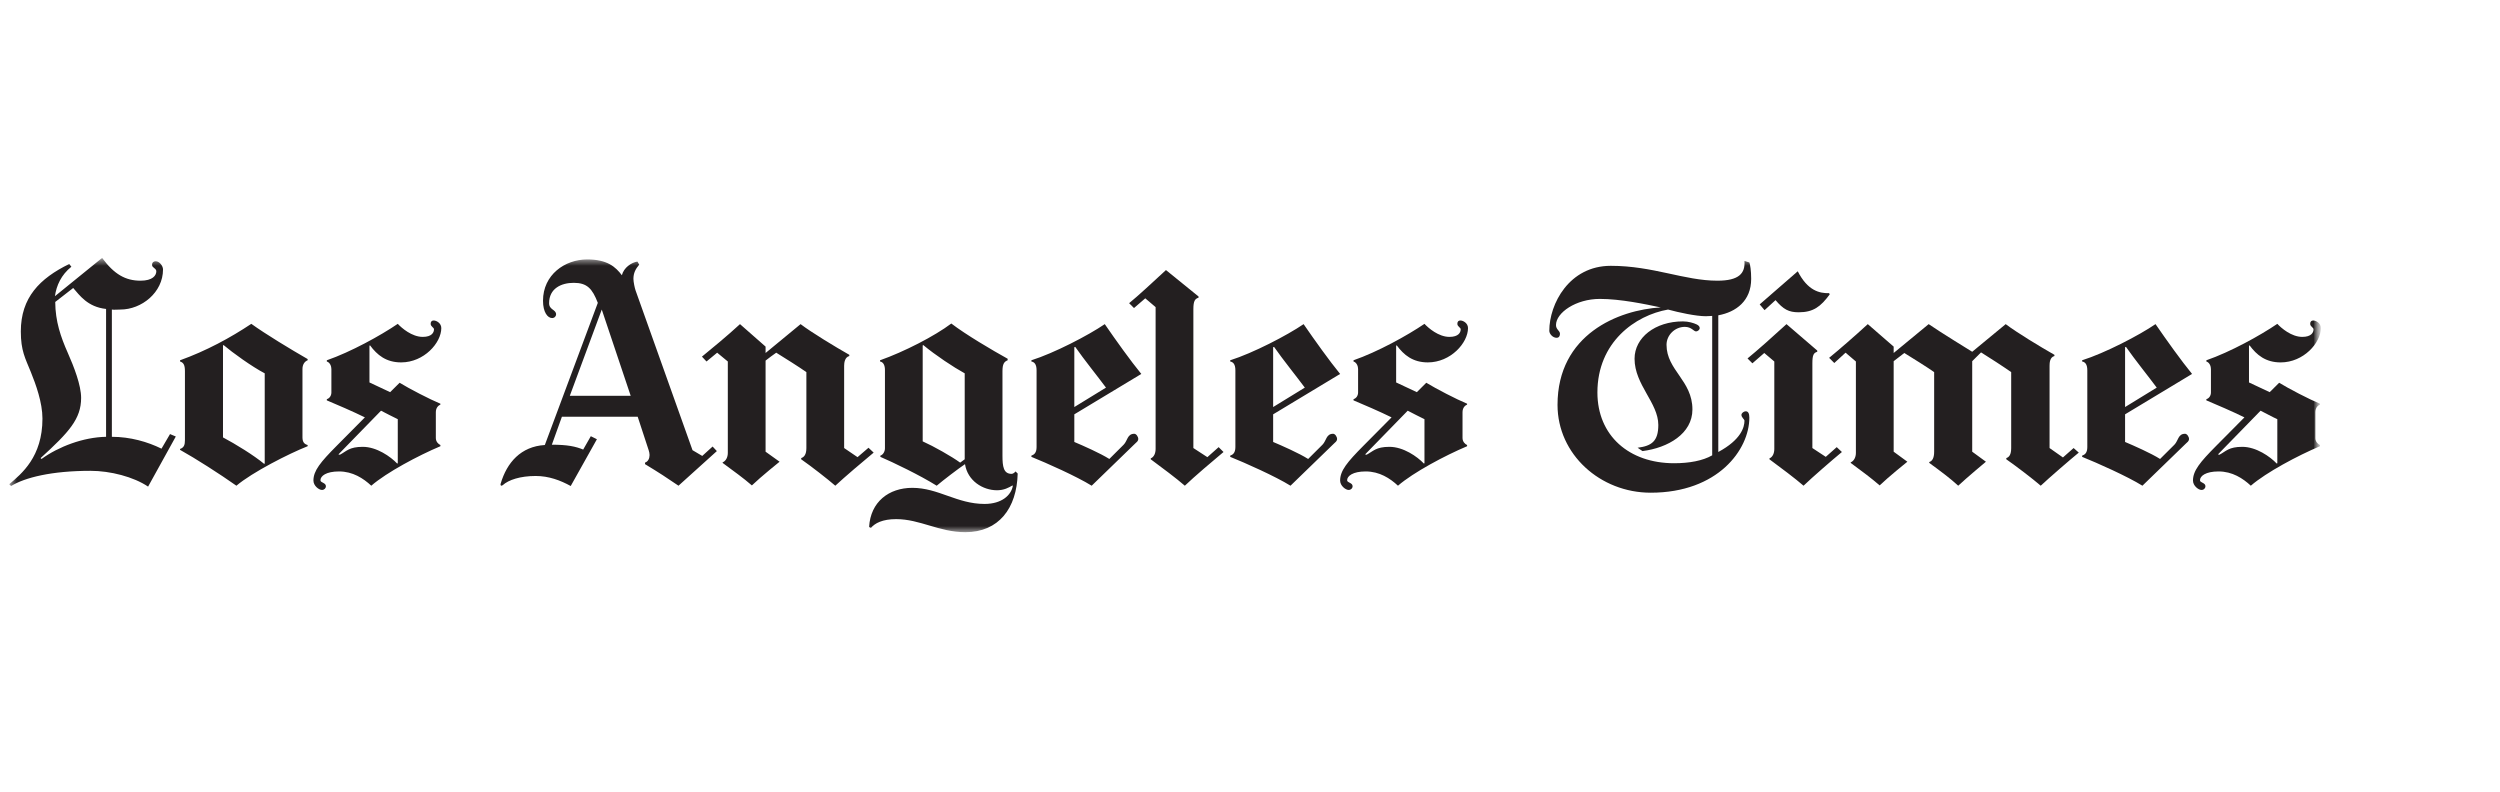 <?xml version="1.0" encoding="UTF-8"?> <svg xmlns="http://www.w3.org/2000/svg" width="221" height="70" viewBox="0 0 221 70" fill="none"><g clip-path="url(#clip0_1_5)"><mask id="mask0_1_5" style="mask-type:luminance" maskUnits="userSpaceOnUse" x="0" y="22" width="206" height="26"><path d="M0.818 47.045H205.164V22.8H0.818V47.045Z" fill="white"></path></mask><g mask="url(#mask0_1_5)"><mask id="mask1_1_5" style="mask-type:luminance" maskUnits="userSpaceOnUse" x="-287" y="-54" width="780" height="1651"><path d="M-286.783 1596.14H492.859V-53.993H-286.783V1596.14Z" fill="white"></path></mask><g mask="url(#mask1_1_5)"><mask id="mask2_1_5" style="mask-type:luminance" maskUnits="userSpaceOnUse" x="0" y="22" width="206" height="26"><path d="M0.818 22.8H205.164V47.045H0.818V22.8Z" fill="white"></path></mask><g mask="url(#mask2_1_5)"><path d="M183.764 40.01C182.966 40.663 181.149 42.236 180.4 42.937C179.701 42.332 178.256 41.229 177.358 40.601V40.494C177.618 40.409 177.789 40.176 177.789 39.607V32.895C177.065 32.388 175.898 31.633 175.124 31.151L174.343 31.929V39.93L175.555 40.816C175.555 40.816 173.854 42.236 173.106 42.937C172.432 42.309 171.447 41.575 170.548 40.923V40.843C170.808 40.758 170.979 40.499 170.979 39.93V32.895C170.256 32.388 169.116 31.687 168.341 31.204L167.4 31.929V39.93L168.611 40.816C168.611 40.816 166.958 42.143 166.161 42.91C165.413 42.258 164.602 41.663 163.604 40.923V40.87C163.885 40.759 164.061 40.422 164.061 40.037V31.956L163.147 31.177L162.151 32.09L161.694 31.633C162.442 31.029 164.039 29.644 165.112 28.653L167.4 30.64V31.204L170.495 28.653C171.467 29.33 174.343 31.097 174.343 31.097L177.304 28.653C178.253 29.378 180.414 30.688 181.611 31.365V31.472C181.211 31.576 181.181 32.065 181.181 32.331V39.607L182.364 40.439L183.307 39.607L183.764 40.01ZM161.747 26.022C160.949 27.109 160.299 27.606 159.002 27.606C158.128 27.606 157.655 27.354 156.956 26.532L155.987 27.418L155.556 26.908L158.921 23.981C159.795 25.697 160.845 25.939 161.694 25.915L161.747 26.022Z" fill="#231F20"></path><path d="M162.825 39.957C161.951 40.682 160.23 42.17 159.433 42.937C158.684 42.285 157.416 41.34 156.419 40.602V40.52C156.699 40.41 156.849 40.074 156.849 39.689V31.956L155.961 31.204L154.912 32.117L154.481 31.687C155.229 31.083 156.852 29.644 157.927 28.653L160.645 30.989V31.097C160.32 31.193 160.214 31.395 160.214 32.117V39.607L161.398 40.386L162.367 39.527L162.825 39.957ZM108.159 39.957C107.285 40.682 105.537 42.17 104.74 42.937C103.991 42.285 102.723 41.34 101.726 40.602V40.52C102.006 40.41 102.156 40.074 102.156 39.689V27.149L101.241 26.371L100.245 27.231L99.814 26.801C100.563 26.197 101.999 24.865 103.071 23.874L105.952 26.21V26.317C105.627 26.413 105.494 26.616 105.494 27.338V39.607L106.732 40.413L107.728 39.527L108.159 39.957ZM77.232 40.011C76.434 40.663 74.589 42.236 73.841 42.937C73.142 42.333 71.724 41.229 70.826 40.602V40.494C71.086 40.409 71.284 40.176 71.284 39.607V32.896C70.56 32.388 69.392 31.66 68.619 31.178C68.461 31.291 67.839 31.734 67.677 31.876V39.93L68.915 40.816C68.915 40.816 67.263 42.143 66.466 42.911C65.717 42.258 64.88 41.663 63.882 40.923V40.87C64.162 40.76 64.339 40.423 64.339 40.038V31.956L63.397 31.178L62.455 31.956L62.052 31.526C62.8 30.922 64.343 29.644 65.416 28.653L67.677 30.64V31.204L70.772 28.653C71.72 29.378 73.881 30.688 75.079 31.365V31.473C74.68 31.576 74.622 32.066 74.622 32.332V39.607L75.806 40.413L76.775 39.581L77.232 40.011ZM201.315 40.95V37.057C200.84 36.84 200.303 36.538 199.834 36.305L196.065 40.172L196.201 40.198C196.786 39.889 197.021 39.5 198.219 39.5C199.442 39.5 200.676 40.358 201.261 40.977L201.315 40.95ZM205.163 29.003C205.163 30.308 203.634 32.037 201.61 32.037C200.278 32.037 199.489 31.378 198.864 30.533L198.811 30.56V33.809L200.642 34.667L201.476 33.835C202.339 34.365 204.129 35.292 205.083 35.688V35.768C204.895 35.844 204.679 36.053 204.679 36.439V38.722C204.679 39.049 204.908 39.267 205.083 39.339V39.447C203.137 40.269 200.34 41.753 198.973 42.937C198.274 42.285 197.333 41.675 196.119 41.675C194.982 41.675 194.478 42.079 194.478 42.454C194.478 42.687 194.962 42.655 194.962 42.991C194.962 43.145 194.825 43.313 194.612 43.313C194.346 43.313 193.859 42.945 193.859 42.481C193.859 41.611 194.481 40.855 195.904 39.42L198.407 36.896C197.378 36.386 195.879 35.744 195.043 35.392V35.285C195.286 35.218 195.447 34.972 195.447 34.694V32.627C195.447 32.399 195.342 32.053 195.043 31.956V31.848C197.139 31.124 199.792 29.665 201.315 28.627C201.655 28.994 202.56 29.781 203.521 29.781C204.331 29.781 204.518 29.384 204.518 29.11C204.518 28.954 204.221 28.869 204.221 28.627C204.221 28.42 204.33 28.331 204.491 28.331C204.729 28.331 205.163 28.563 205.163 29.003Z" fill="#231F20"></path></g><path d="M190.655 34.265C189.956 33.322 188.711 31.778 187.937 30.667L187.857 30.693V35.983L190.655 34.265ZM193.778 33.056L187.857 36.626V39.07C188.605 39.384 190.154 40.067 190.951 40.573L192.217 39.312C192.567 38.961 192.534 38.346 193.159 38.346C193.334 38.346 193.509 38.609 193.509 38.801C193.509 39.007 193.342 39.105 193.239 39.205L189.39 42.937C188.068 42.114 185.383 40.918 184.061 40.386V40.278C184.275 40.201 184.518 40.059 184.518 39.526V32.733C184.518 32.178 184.304 31.999 184.061 31.956V31.847C186.057 31.22 189.101 29.644 190.548 28.652C191.547 30.102 192.829 31.896 193.778 33.056ZM151.358 40.251V27.928C151.208 27.938 150.947 27.954 150.793 27.954C149.935 27.954 148.428 27.63 147.456 27.364C144.561 27.871 141.211 30.244 141.211 34.694C141.211 38.51 144.009 40.95 147.993 40.95C149.341 40.95 150.53 40.728 151.358 40.251ZM154.804 24.652C154.804 26.599 153.469 27.584 151.897 27.874V39.956C153.918 38.869 154.211 37.755 154.211 37.191C154.211 37.068 153.943 36.901 153.943 36.681C153.943 36.509 154.163 36.358 154.319 36.358C154.547 36.358 154.642 36.56 154.642 36.922C154.642 39.75 151.86 43.555 145.921 43.555C141.465 43.555 137.685 40.166 137.685 35.794C137.685 29.56 143.067 27.393 146.809 27.176C145.437 26.886 143.252 26.424 141.427 26.424C139.306 26.424 137.55 27.646 137.55 28.734C137.55 29.144 137.901 29.222 137.901 29.512C137.901 29.672 137.832 29.861 137.604 29.861C137.255 29.861 136.958 29.508 136.958 29.243C136.958 26.875 138.71 23.498 142.395 23.498C146.131 23.498 148.907 24.813 151.816 24.813C153.739 24.813 154.286 24.156 154.211 23.068L154.642 23.202C154.716 23.372 154.804 23.926 154.804 24.652ZM125.923 40.95V37.056C125.448 36.839 124.912 36.537 124.442 36.305L120.674 40.171L120.809 40.198C121.394 39.889 121.63 39.5 122.828 39.5C124.051 39.5 125.284 40.358 125.869 40.976L125.923 40.95ZM129.772 29.002C129.772 30.307 128.243 32.036 126.219 32.036C124.887 32.036 124.097 31.378 123.473 30.532L123.419 30.559V33.808L125.25 34.667L126.084 33.835C126.948 34.364 128.737 35.292 129.691 35.687V35.767C129.504 35.844 129.287 36.052 129.287 36.439V38.721C129.287 39.049 129.516 39.266 129.691 39.339V39.446C127.745 40.268 124.948 41.752 123.581 42.937C122.883 42.284 121.942 41.675 120.728 41.675C119.59 41.675 119.086 42.079 119.086 42.453C119.086 42.687 119.571 42.655 119.571 42.99C119.571 43.145 119.433 43.312 119.22 43.312C118.955 43.312 118.467 42.945 118.467 42.48C118.467 41.61 119.089 40.854 120.513 39.419L123.016 36.896C121.985 36.385 120.487 35.743 119.651 35.392V35.285C119.894 35.217 120.055 34.972 120.055 34.694V32.626C120.055 32.399 119.95 32.052 119.651 31.956V31.847C121.747 31.123 124.401 29.665 125.923 28.627C126.264 28.993 127.168 29.781 128.13 29.781C128.939 29.781 129.126 29.384 129.126 29.109C129.126 28.953 128.83 28.868 128.83 28.627C128.83 28.419 128.938 28.331 129.099 28.331C129.338 28.331 129.772 28.562 129.772 29.002Z" fill="#231F20"></path><path d="M115.345 34.265C114.646 33.322 113.4 31.778 112.627 30.667L112.546 30.694V35.983L115.345 34.265ZM118.467 33.056L112.546 36.627V39.07C113.294 39.385 114.843 40.067 115.641 40.573L116.907 39.312C117.258 38.961 117.226 38.346 117.849 38.346C118.023 38.346 118.198 38.609 118.198 38.801C118.198 39.007 118.032 39.105 117.929 39.205L114.08 42.937C112.758 42.115 110.073 40.918 108.751 40.386V40.278C108.964 40.201 109.208 40.059 109.208 39.526V32.733C109.208 32.178 108.994 32 108.751 31.956V31.848C110.747 31.22 113.79 29.644 115.238 28.653C116.236 30.103 117.519 31.896 118.467 33.056ZM97.769 34.265C97.07 33.322 95.824 31.778 95.051 30.667L94.97 30.694V35.983L97.769 34.265ZM100.892 33.056L94.97 36.627V39.07C95.719 39.385 97.267 40.067 98.065 40.573L99.33 39.312C99.681 38.961 99.648 38.346 100.273 38.346C100.447 38.346 100.622 38.609 100.622 38.801C100.622 39.007 100.456 39.105 100.353 39.205L96.504 42.937C95.181 42.115 92.497 40.918 91.175 40.386V40.278C91.389 40.201 91.633 40.059 91.633 39.526V32.733C91.633 32.178 91.418 32 91.175 31.956V31.848C93.171 31.22 96.214 29.644 97.662 28.653C98.659 30.103 99.943 31.896 100.892 33.056ZM85.28 40.601V33.003C84.307 32.471 82.692 31.4 81.62 30.506L81.566 30.533V39.017C82.539 39.451 84.153 40.364 84.877 40.896L85.28 40.601ZM89.964 41.862C89.883 44.931 88.293 47.045 85.334 47.045C83.019 47.045 81.327 45.891 79.224 45.891C77.999 45.891 77.337 46.255 76.99 46.668L76.829 46.588C76.953 44.365 78.574 43.125 80.651 43.125C82.939 43.125 84.607 44.548 87.03 44.548C88.577 44.548 89.383 43.76 89.533 42.964L89.506 42.91C89.181 43.103 88.757 43.339 88.134 43.339C86.885 43.339 85.532 42.504 85.307 41.03C84.712 41.432 83.39 42.439 82.804 42.937C81.342 42.021 78.971 40.88 77.824 40.386V40.278C78.063 40.203 78.229 39.916 78.229 39.634V32.707C78.229 32.295 78.09 32.007 77.797 31.956V31.848C79.918 31.099 82.624 29.71 84.096 28.599C85.372 29.577 87.71 30.956 89.076 31.713V31.848C88.776 31.969 88.618 32.162 88.618 32.814V40.278C88.618 41.237 88.709 41.889 89.425 41.889C89.539 41.889 89.675 41.795 89.775 41.675L89.964 41.862ZM55.753 34.989L53.196 27.364L50.371 34.989H55.753ZM63.37 39.876L59.979 42.937C59.031 42.285 58.216 41.755 57.019 41.03V40.896C57.29 40.801 57.419 40.536 57.422 40.225C57.423 40.088 57.388 39.94 57.342 39.796L56.373 36.842H49.671L48.783 39.312C50.169 39.312 50.88 39.466 51.554 39.741L52.228 38.56L52.766 38.828L50.451 42.964C49.543 42.463 48.517 42.077 47.355 42.077C45.988 42.077 44.955 42.422 44.449 42.883C44.348 42.976 44.201 42.951 44.261 42.749C44.809 40.888 46.044 39.469 48.163 39.339L52.847 26.773C52.362 25.511 51.893 25.002 50.72 25.002C49.622 25.002 48.541 25.495 48.541 26.8C48.541 27.404 49.159 27.353 49.159 27.794C49.159 27.948 49.022 28.116 48.809 28.116C48.41 28.116 48.002 27.601 48.002 26.586C48.002 24.29 49.933 22.934 51.905 22.934C53.701 22.934 54.424 23.605 54.973 24.331C55.148 23.654 55.813 23.205 56.346 23.122L56.507 23.39C56.175 23.79 55.995 24.145 55.995 24.652C55.995 24.916 56.109 25.462 56.184 25.673L61.218 39.796L62.079 40.305L62.994 39.473L63.37 39.876ZM35.163 40.95V37.056C34.689 36.839 34.151 36.537 33.682 36.305L29.915 40.171L30.049 40.198C30.635 39.889 30.87 39.5 32.068 39.5C33.29 39.5 34.524 40.358 35.109 40.977L35.163 40.95ZM39.011 29.002C39.011 30.307 37.482 32.036 35.459 32.036C34.128 32.036 33.337 31.378 32.714 30.533L32.66 30.559V33.808L34.49 34.667L35.325 33.835C36.188 34.364 37.977 35.292 38.931 35.687V35.767C38.745 35.844 38.528 36.053 38.528 36.439V38.721C38.528 39.049 38.757 39.266 38.931 39.339V39.446C36.985 40.268 34.188 41.752 32.821 42.937C32.122 42.285 31.182 41.675 29.968 41.675C28.831 41.675 28.327 42.079 28.327 42.453C28.327 42.687 28.811 42.655 28.811 42.991C28.811 43.145 28.673 43.312 28.461 43.312C28.194 43.312 27.707 42.945 27.707 42.48C27.707 41.61 28.33 40.854 29.753 39.419L32.256 36.896C31.226 36.385 29.728 35.744 28.891 35.392V35.285C29.134 35.217 29.295 34.972 29.295 34.694V32.626C29.295 32.399 29.191 32.052 28.891 31.956V31.848C30.987 31.123 33.641 29.665 35.163 28.627C35.504 28.993 36.409 29.781 37.37 29.781C38.179 29.781 38.365 29.384 38.365 29.11C38.365 28.953 38.07 28.868 38.07 28.627C38.07 28.419 38.179 28.331 38.339 28.331C38.577 28.331 39.011 28.562 39.011 29.002ZM23.401 40.977V33.003C22.253 32.399 20.565 31.182 19.767 30.506L19.713 30.533V38.667C20.811 39.247 22.449 40.255 23.347 41.003L23.401 40.977ZM27.195 39.446C25.527 40.106 22.295 41.752 20.898 42.937C19.425 41.897 17.284 40.527 15.918 39.768V39.688C16.268 39.567 16.348 39.32 16.348 38.909V32.814C16.348 32.254 16.218 32.052 15.918 31.956V31.848C18.213 31.026 20.37 29.858 22.216 28.627C23.488 29.544 25.724 30.895 27.195 31.74V31.848C26.93 31.952 26.738 32.216 26.738 32.626V38.667C26.738 39.102 26.922 39.266 27.195 39.339V39.446ZM9.377 38.614V27.311C7.74 27.137 7.02 26.085 6.471 25.458L4.883 26.693C4.891 28.412 5.378 29.806 5.986 31.177C6.542 32.431 7.171 34.053 7.171 35.176C7.171 37.029 6.11 38.198 3.59 40.494L3.671 40.573C5.168 39.487 7.366 38.647 9.377 38.614ZM15.541 38.587L13.092 43.017C11.81 42.151 9.751 41.621 8.004 41.621C4.561 41.621 2.202 42.214 0.979 42.964L0.818 42.803C1.911 41.876 3.753 40.39 3.753 37.003C3.753 35.576 3.159 33.959 2.729 32.895C2.232 31.664 1.841 31.016 1.841 29.297C1.841 26.304 3.511 24.613 6.12 23.337L6.31 23.579C5.408 24.304 4.989 25.238 4.856 26.183L9.028 22.8C10.096 24.253 11.103 24.813 12.419 24.813C13.499 24.813 13.818 24.349 13.818 23.981C13.818 23.715 13.442 23.678 13.442 23.418C13.442 23.171 13.616 23.095 13.764 23.095C14.096 23.095 14.411 23.509 14.411 23.82C14.411 25.858 12.514 27.364 10.643 27.364C10.318 27.364 10.095 27.399 9.889 27.364V38.614C11.511 38.614 13.053 39.057 14.276 39.662L15.03 38.373L15.541 38.587ZM150.255 29.002C150.255 29.171 150.058 29.297 149.932 29.297C149.717 29.297 149.535 28.895 148.937 28.895C148.056 28.895 147.321 29.625 147.321 30.479C147.321 32.727 149.61 33.635 149.61 36.197C149.61 38.347 147.439 39.592 145.195 39.876L144.764 39.58C145.994 39.425 146.595 39.015 146.595 37.567C146.595 35.61 144.495 34.017 144.495 31.713C144.495 29.851 146.304 28.411 148.774 28.411C149.255 28.411 149.725 28.554 149.985 28.679C150.136 28.752 150.255 28.857 150.255 29.002Z" fill="#231F20"></path></g></g></g><defs><clipPath id="clip0_1_5"><rect width="206" height="26" fill="white" transform="translate(0 22)"></rect></clipPath></defs></svg> 